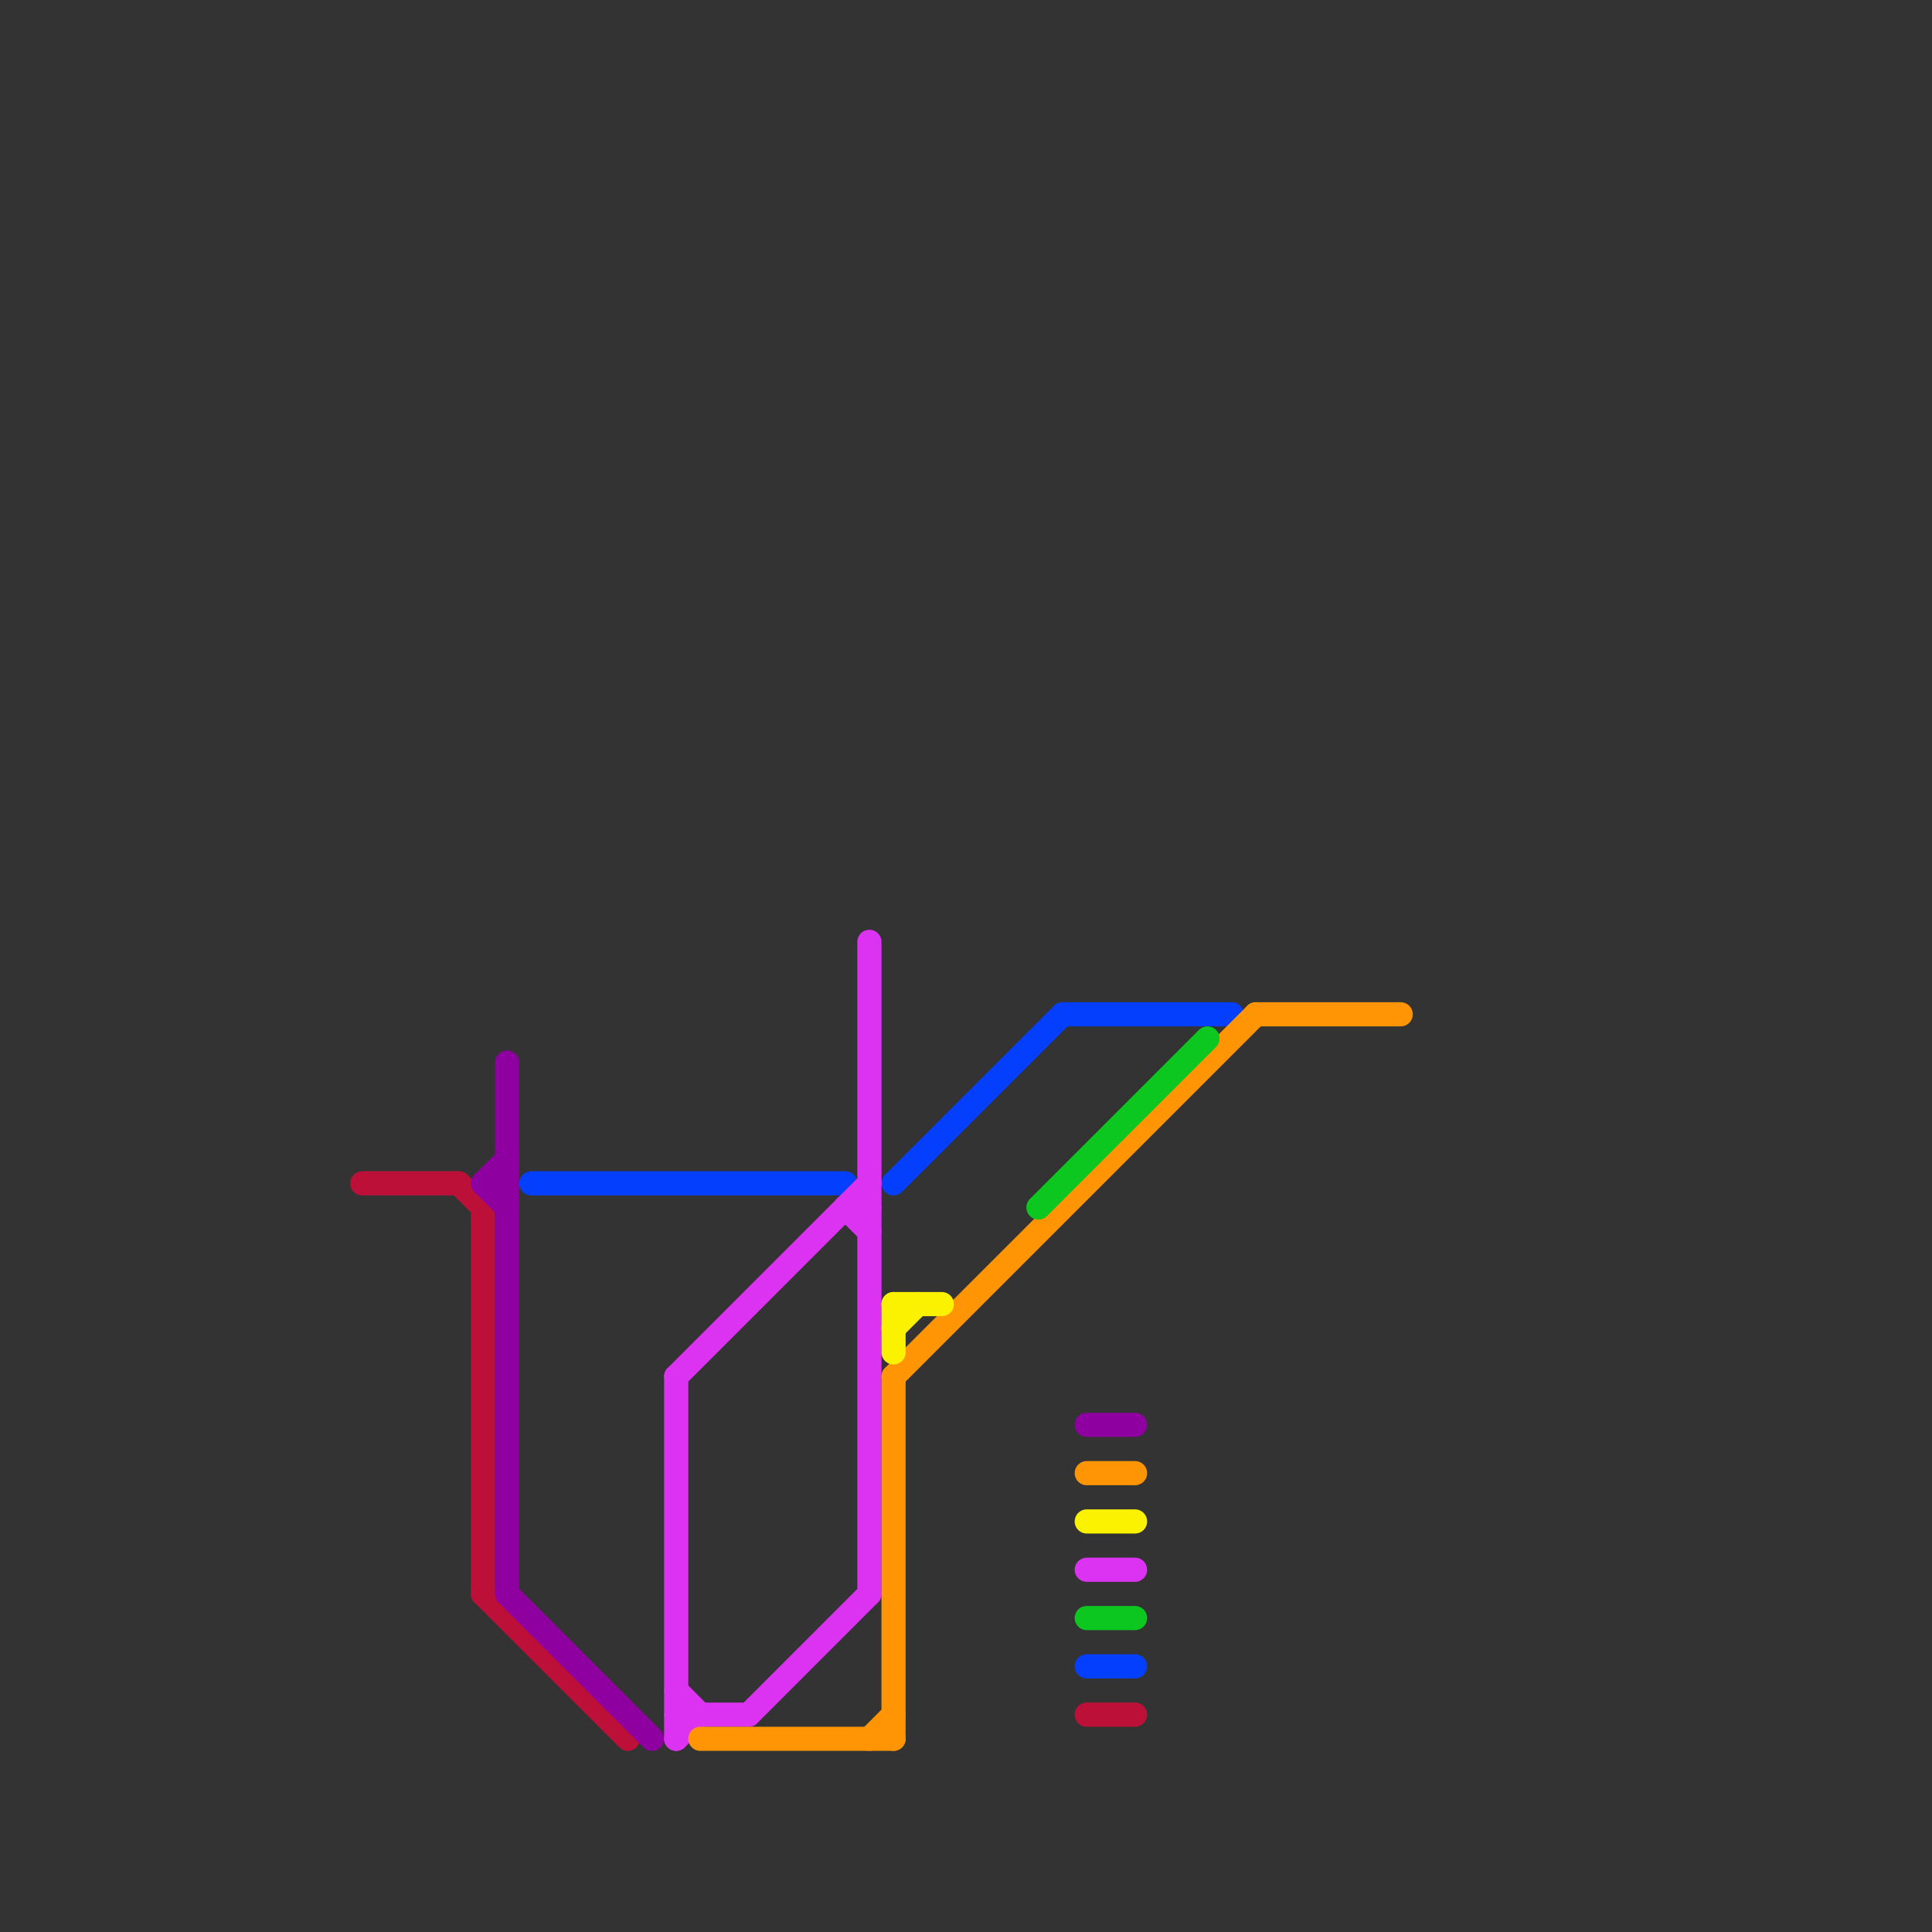 
<svg version="1.1" xmlns="http://www.w3.org/2000/svg" viewBox="0 0 80 80">
<rect x="0" y="0" width="80" height="80" fill="#333333" stroke="none"/>
<style>text { font: 1px Helvetica; font-weight: 600; white-space: pre; dominant-baseline: central; } line { stroke-width: 1; fill: none; stroke-linecap: round; stroke-linejoin: round; } .c0 { stroke: #bd1038 } .c1 { stroke: #8e00a0 } .c2 { stroke: #053ffe } .c3 { stroke: #dc33f2 } .c4 { stroke: #ff9404 } .c5 { stroke: #fbf201 } .c6 { stroke: #0bc720 }</style><defs><g id="wm-xf"><circle r="1.2" fill="#000"/><circle r="0.9" fill="#fff"/><circle r="0.6" fill="#000"/><circle r="0.3" fill="#fff"/></g><g id="wm"><circle r="0.6" fill="#000"/><circle r="0.3" fill="#fff"/></g></defs><line class="c0" x1="45" y1="71" x2="47" y2="71"/><line class="c0" x1="20" y1="50" x2="20" y2="66"/><line class="c0" x1="15" y1="49" x2="19" y2="49"/><line class="c0" x1="20" y1="66" x2="26" y2="72"/><line class="c0" x1="19" y1="49" x2="20" y2="50"/><line class="c1" x1="20" y1="49" x2="21" y2="48"/><line class="c1" x1="45" y1="59" x2="47" y2="59"/><line class="c1" x1="21" y1="66" x2="27" y2="72"/><line class="c1" x1="21" y1="44" x2="21" y2="66"/><line class="c1" x1="20" y1="49" x2="21" y2="50"/><line class="c1" x1="20" y1="49" x2="21" y2="49"/><line class="c2" x1="45" y1="69" x2="47" y2="69"/><line class="c2" x1="37" y1="49" x2="44" y2="42"/><line class="c2" x1="44" y1="42" x2="51" y2="42"/><line class="c2" x1="22" y1="49" x2="35" y2="49"/><line class="c3" x1="31" y1="71" x2="36" y2="66"/><line class="c3" x1="35" y1="50" x2="36" y2="51"/><line class="c3" x1="45" y1="65" x2="47" y2="65"/><line class="c3" x1="28" y1="72" x2="29" y2="71"/><line class="c3" x1="28" y1="57" x2="36" y2="49"/><line class="c3" x1="28" y1="57" x2="28" y2="72"/><line class="c3" x1="35" y1="50" x2="36" y2="50"/><line class="c3" x1="36" y1="39" x2="36" y2="66"/><line class="c3" x1="28" y1="71" x2="31" y2="71"/><line class="c3" x1="28" y1="70" x2="29" y2="71"/><line class="c4" x1="37" y1="57" x2="37" y2="72"/><line class="c4" x1="45" y1="61" x2="47" y2="61"/><line class="c4" x1="36" y1="72" x2="37" y2="71"/><line class="c4" x1="52" y1="42" x2="58" y2="42"/><line class="c4" x1="37" y1="57" x2="52" y2="42"/><line class="c4" x1="29" y1="72" x2="37" y2="72"/><line class="c5" x1="37" y1="55" x2="38" y2="54"/><line class="c5" x1="37" y1="54" x2="37" y2="56"/><line class="c5" x1="45" y1="63" x2="47" y2="63"/><line class="c5" x1="37" y1="54" x2="39" y2="54"/><line class="c6" x1="43" y1="50" x2="50" y2="43"/><line class="c6" x1="45" y1="67" x2="47" y2="67"/>
</svg>
